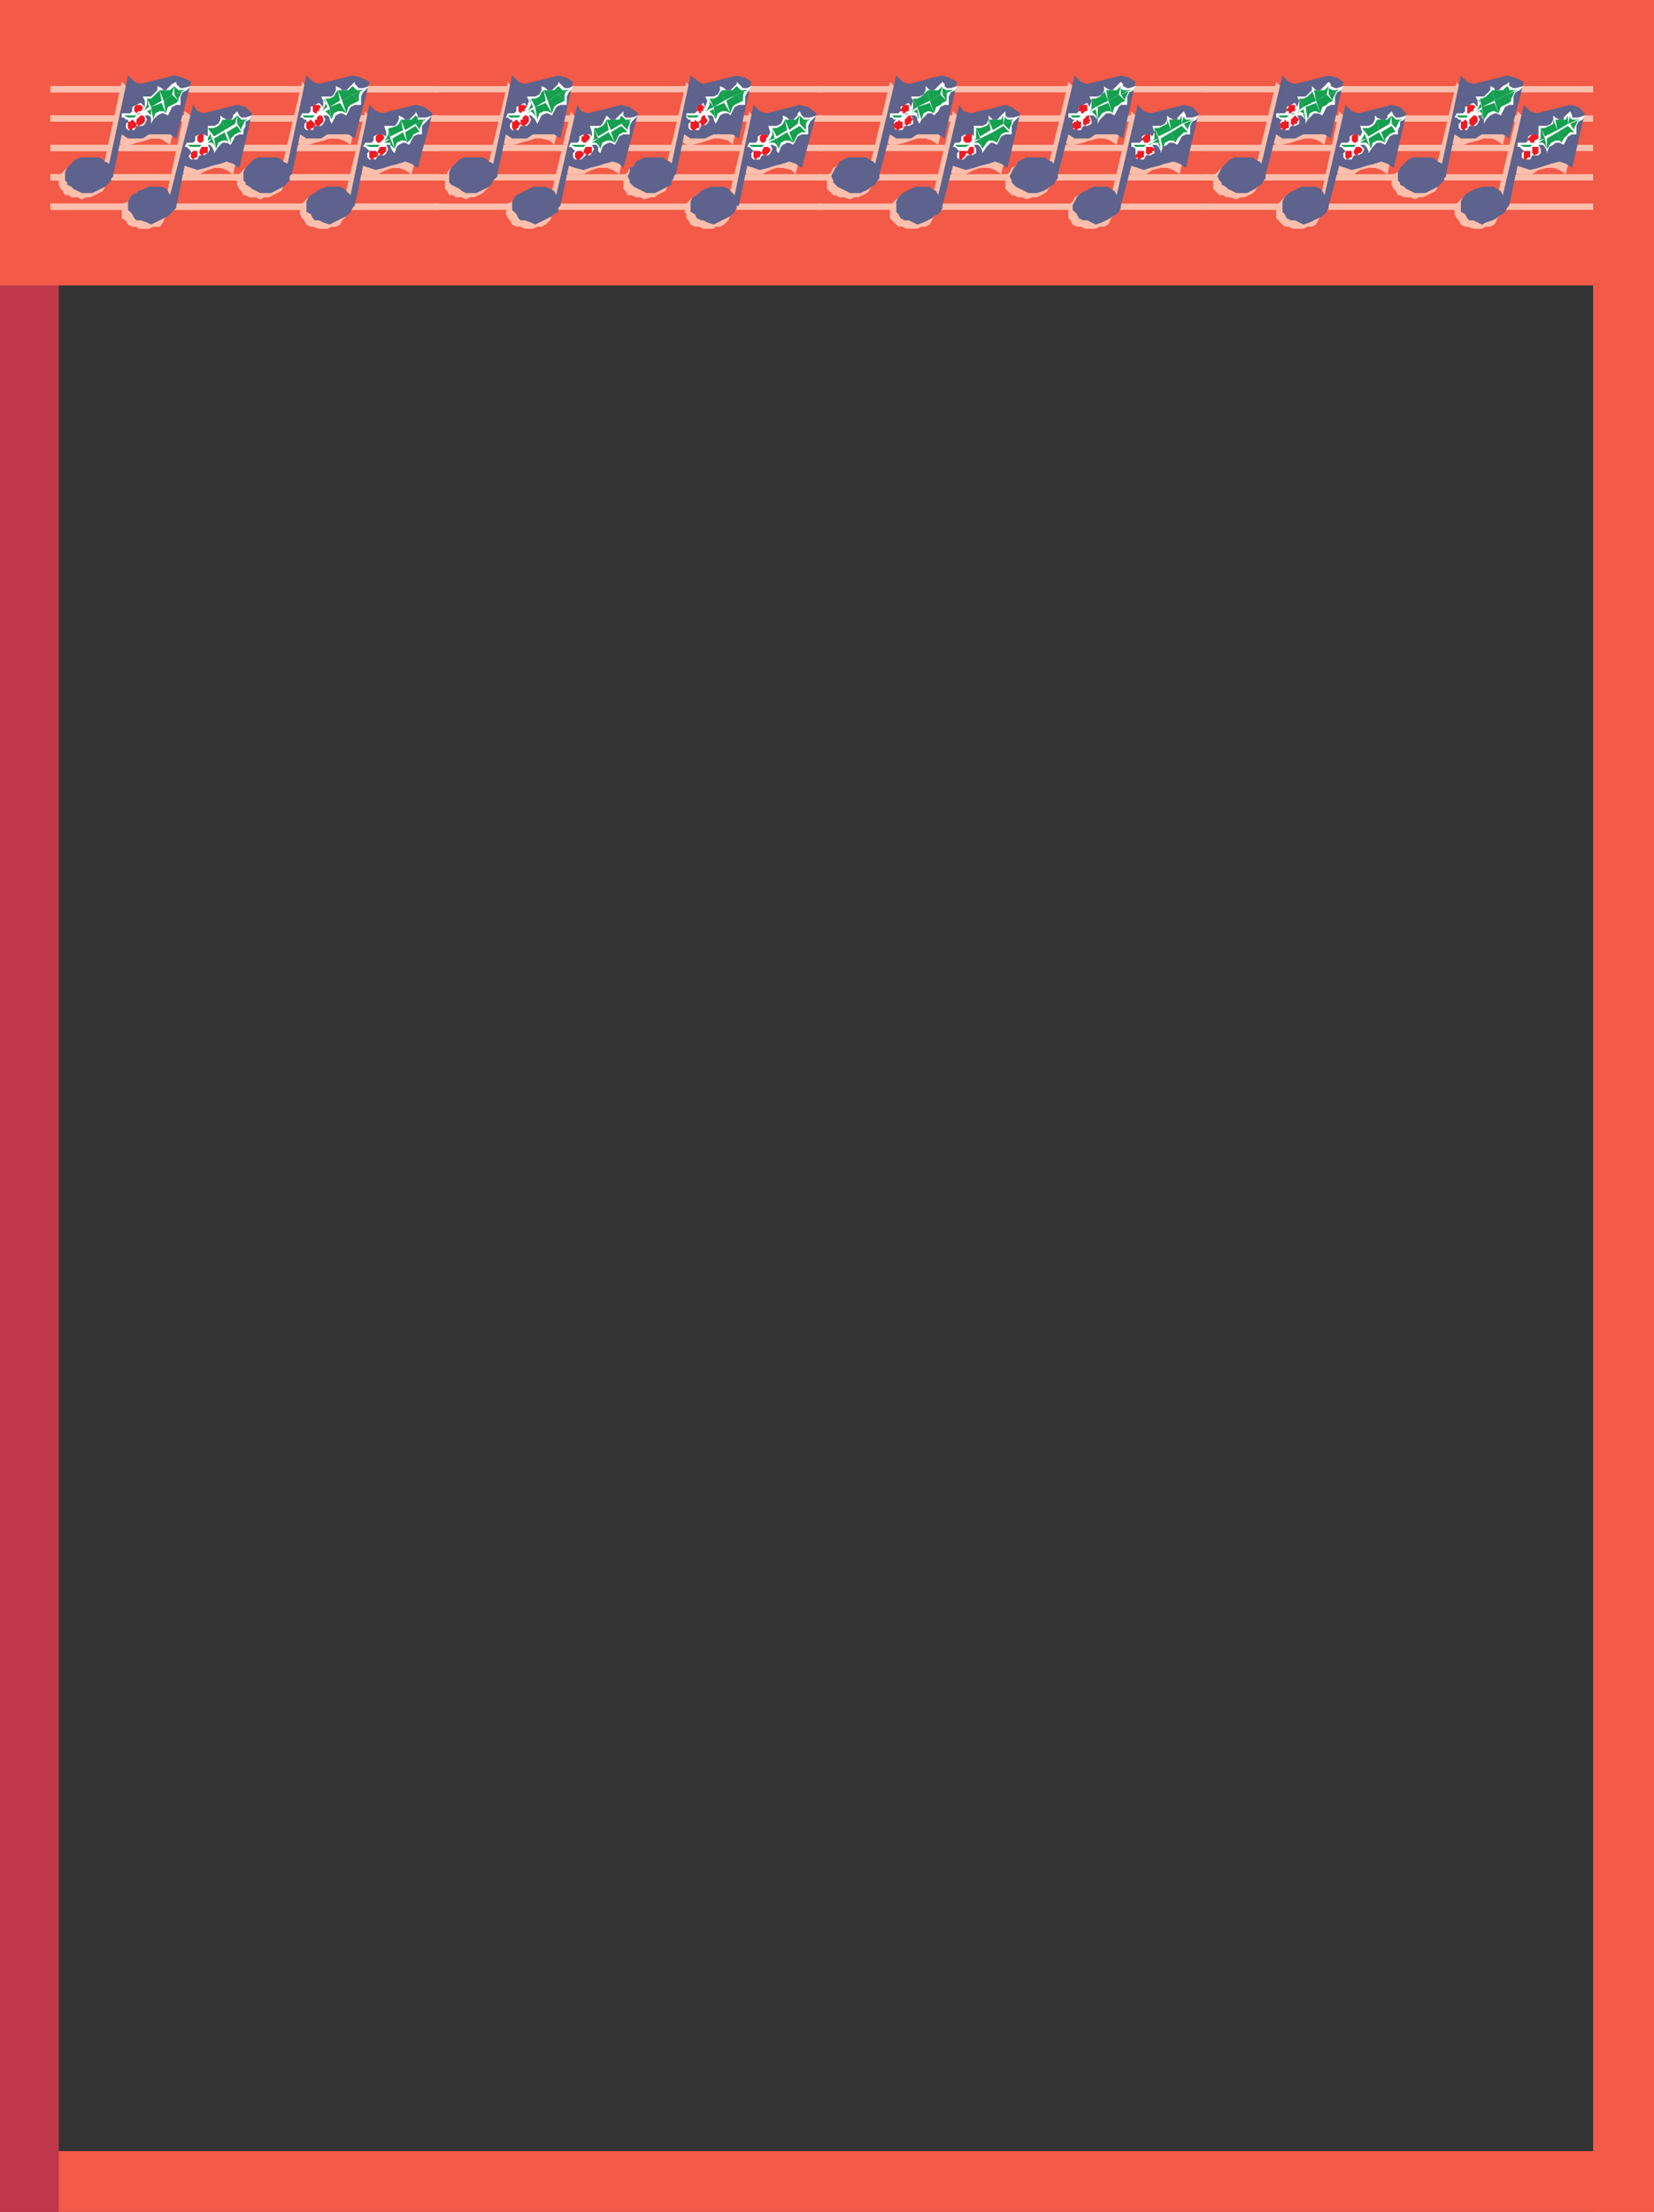 <svg xmlns="http://www.w3.org/2000/svg" width="591" height="790.5"><rect width="100%" height="100%" fill="#333333" stroke="none"/><path fill="#f35a47" fill-rule="evenodd" d="M0 768.75h591v21.75H0v-21.75"/><path fill="#be384a" fill-rule="evenodd" d="M0 0h21v790.5H0V0"/><path fill="#f35a47" fill-rule="evenodd" d="M0 0h591v102H0V0"/><path fill="#fbbfac" fill-rule="evenodd" d="M18 75h138.75v-2.25H18V75m0-10.5h138.75v-2.25H18v2.25M18 54h138.75v-2.25H18V54m0-10.5h138.75v-2.25H18v2.25M18 33h138.75v-2.25H18V33"/><path fill="#fbbfac" fill-rule="evenodd" d="M36.75 60.75 36 60l-1.5-.75H33l-1.5-.75h-3l-1.5.75h-1.5L24 60l-2.25 2.25-.75 1.5V66l.75 1.5.75.75.75 1.5h1.5l.75.75h2.25l1.5.75 1.5-.75h1.5l4.5-2.25 1.5-3v-.75l3-14.25 2.25 1.5h3l2.25-.75 3-.75L54 49.5h3l1.5.75 2.25 1.5 4.5-19.5-2.25-3h-6l-3 1.5-3 .75-2.25.75-3-.75-2.25-2.25-6.75 31.5"/><path fill="#5d638c" fill-rule="evenodd" d="m39 58.5-1.5-.75-.75-.75-1.5-.75h-6L27 57l-3 3-.75 1.5v3l.75.75V66l1.5.75.75.75 3 1.5H33l4.5-2.25 2.25-2.25v-.75l.75-.75v-.75l3-14.25 2.25 1.5H51l2.25-1.5h7.5L63 49.5l5.25-20.25-3-1.5-3-.75-12 3-2.25-.75L45.75 27 39 58.5"/><path fill="#fff" fill-rule="evenodd" d="m51.75 41.25.75 1.5-.75 1.5L51 45h-2.25L48 46.5h-2.25l-.75-.75v-1.5l.75-.75v-.75H45l-.75-.75h-.75v-1.5h3l.75-.75v-1.5l3-1.5 1.5 1.5V36L51 34.5h3l2.25-2.25v-1.5l1.5.75.75.75h.75L61.5 30l1.5-.75V30l1.5 1.5h.75l3-.75-1.5 1.5-1.5.75-.75 1.5v3H63l-1.5.75-1.5 3-1.5-.75h-.75l-1.5.75-1.5 1.5-.75 1.5V42l-.75-.75h-1.5"/><path fill="#ed1c24" fill-rule="evenodd" d="M51 38.25V39l-.75.75h-.75l-.75.75-.75-.75v-1.5l.75-.75h1.5l.75.75m.75 4.5v.75l-.75.75-1.5.75-.75-.75v-1.5l1.5-1.5H51l.75.75v.75m-3 1.5V45l-.75.75h-.75v.75h-.75l-.75-.75V43.5h.75l.75-.75 1.5 1.5"/><path fill="#ed1c24" fill-rule="evenodd" d="M48.75 44.25V45l-.75.75h-.75v.75h-.75l-.75-.75V43.5h.75l.75-.75 1.5 1.5"/><path fill="#179f50" fill-rule="evenodd" d="m57 32.25.75 3.75L54 38.25l-1.5-3H54l3-3m5.25-1.5-.75 3-3 2.25-1.5-3.75h3.75l1.5-1.5m-3 9.75-1.5-3.75-3.75 1.5.75 4.5.75-2.25 1.5-.75h1.5l.75.75"/><path fill="#179f50" fill-rule="evenodd" d="m63.75 36-2.25-2.25-3 2.25.75 4.5.75-2.25 3-1.5.75-.75m-1.5-5.25v3l3.75-1.5h-2.25l-1.5-1.5"/><path fill="#179f50" fill-rule="evenodd" d="m63.75 36-1.5-2.25 3.75-1.5h-.75l-1.5 3V36m-11.25-.75.75 3-2.25 1.5.75-.75.75-1.5v-2.25m1.5 7.5V39l-3 1.5 1.5-.75 1.5 1.5v1.5m-9-1.5h3.75l.75-.75H51h-.75l-1.5.75L48 42h-2.25l-1.5-.75H45"/><path fill="#fbbfac" fill-rule="evenodd" d="m59.25 71.25-.75-.75-1.5-.75h-1.5L54 69h-1.5l-1.5.75h-3l-1.5.75-.75 1.5-1.5.75-.75 1.5V78l1.5.75.75 1.5 1.5.75h1.5l.75.75h3.75l1.5-.75H57l.75-.75 1.5-3 1.5-1.5V75l3-14.25 2.25 1.5h5.25l3-1.5L76.5 60h2.25l2.25.75 2.25 1.5 4.5-19.5-2.25-2.25-3-.75-6 1.5-2.25 1.5H70.5L69 42l-3-2.25-6.75 31.5"/><path fill="#5d638c" fill-rule="evenodd" d="m60.75 69.75-.75-1.5-.75-.75-1.5-.75h-4.5l-1.5.75-2.25.75-.75.75-1.5.75-.75.75-.75 1.5v3l1.5 1.5L48 78l.75.75h1.5l2.25.75 1.5.75 6-3 3-3v-.75l3-14.25 4.5 1.5 3-.75 2.25-.75 3-.75 2.25-.75 2.25.75L85.5 60 90 40.5l-2.25-2.25-3-.75-12 3-2.25-.75L69 37.5l-8.25 32.25"/><path fill="#fff" fill-rule="evenodd" d="m74.25 51.75.75 1.5-.75 1.5-1.5.75h-1.5L70.5 57h-2.25l-.75-.75v-.75l.75-.75V54H69h-.75l-1.5-1.5H66l.75-1.5H69l.75-.75v-1.5l1.5-.75h1.5l1.5.75V45h2.25l1.5-.75.75-1.5v-1.5l.75.75 1.5.75h1.5l.75-.75v-.75l1.5-1.5.75 1.5.75.75h1.5l2.25-.75-.75 1.5-1.5.75V45L87 46.5V48h-1.5l-1.5.75-1.5 3L81 51h-1.5L78 52.5l-1.5 2.25V54l-.75-1.5-.75-.75h-.75"/><path fill="#ed1c24" fill-rule="evenodd" d="M72.75 48.75v1.5L72 51h-.75l-.75-.75v-1.5l.75-.75h1.5v.75m1.5 4.5v1.5h-1.5v.75H72l-.75-.75V54l.75-1.5h2.25v.75m-3.75 1.5v1.5h-.75L69 57l-.75-.75v-1.5L69 54h1.5v.75"/><path fill="#ed1c24" fill-rule="evenodd" d="M70.5 54.75v1.5h-.75L69 57l-.75-.75v-1.5L69 54h1.5v.75"/><path fill="#179f50" fill-rule="evenodd" d="m79.5 42.75.75 3.75-3.75 2.25-2.25-3h2.25L78 45l.75-.75.75-1.5"/><path fill="#179f50" fill-rule="evenodd" d="m84.75 41.25-.75 3-3.75 2.25-.75-3.75h3.75l1.5-1.5m-3 9.75-1.5-3.75-3.75 2.25.75 3.75L78 51l1.5-.75H81l.75.75m4.5-3.75L84.75 45 81 47.25 82.5 51v-1.5L84 48l1.5-.75h.75m-1.5-6v3l3.75-1.5h-2.25l-1.5-1.5"/><path fill="#179f50" fill-rule="evenodd" d="m86.25 46.5-1.5-2.25 3.75-1.5h-.75l-1.5 3v.75m-12-.75 1.5 3.75-1.5.75v-.75L75 48v-.75l-.75-1.5m3 7.5-1.5-3.75-1.5 1.5h1.5l.75.75.75 1.5m-10.5-1.5h6l.75-.75-.75.75H72l-.75.75h-3l-1.5-.75"/><path fill="#fbbfac" fill-rule="evenodd" d="m123 71.25-.75-.75-1.5-.75h-1.5l-1.5-.75h-1.5l-1.5.75h-3l-1.5.75-2.25 2.25-.75 1.5v2.25L108 78l.75.75.75 1.5 1.5.75h.75l2.25.75h3l1.5-.75h1.5l1.5-.75.75-1.5 1.5-1.5v-.75l.75-.75V75l3-14.25 2.25 1.5H135l3-1.5 2.25-.75h2.25l2.25.75 2.25 1.5 5.25-19.5-3-2.25-3-.75-6 1.5-3 1.5h-3L132 42l-1.5-2.25-7.5 31.5"/><path fill="#5d638c" fill-rule="evenodd" d="M125.25 69.75 123 67.5l-1.5-.75H117l-2.25.75-1.5.75-.75.75-1.5.75-.75.75-.75 1.5v3.75l1.5.75.75 1.5.75.75h1.5l1.5.75 2.25.75 6-3 1.5-1.5.75-1.5.75-.75 3-14.25 4.5 1.5 3-.75 2.25-.75 3-.75 2.25-.75 2.25.75 2.25 1.5 5.25-19.5-3-2.25-3-.75-12 3-2.25-.75L132 37.5l-6.75 32.25"/><path fill="#fff" fill-rule="evenodd" d="m138 51.75.75 1.5-.75 1.5-.75.75H135l-.75 1.5H132l-.75-.75v-1.5L132 54l-1.5-1.5h-.75l.75-1.5h2.25l.75-.75v-1.5L135 48h1.5l1.5.75v-1.5l-.75-2.25H141l.75-.75.75-1.5v-1.5l1.5.75.75.75h1.5l2.25-2.25v-.75l.75 1.5V42h3l2.25-.75-3.75 3.75v3h-1.5l-1.5.75-1.5 3-1.5-.75H144l-1.5.75-.75.75-.75 2.25-.75-.75-.75-1.5v-.75H138"/><path fill="#ed1c24" fill-rule="evenodd" d="M137.25 48.75v.75l-1.5 1.5H135l-.75-.75v-1.5L135 48h1.5l.75.75m.75 4.5V54l-1.5 1.5h-.75v-.75H135V54l.75-1.5H138v.75m-3 1.5v.75l-.75.75h-.75V57h-.75l-.75-.75V54h2.25l.75.75"/><path fill="#ed1c24" fill-rule="evenodd" d="M135 54.75v.75l-.75.75h-.75V57h-.75l-.75-.75V54h2.25l.75.75"/><path fill="#179f50" fill-rule="evenodd" d="m143.25 42.75.75 3.75-4.5 2.25-.75-3h.75l2.25-.75.75-.75.75-1.5m5.25-1.5v3l-3.75 2.25-1.5-3.75H147l1.5-1.5m-3 9.75-1.5-3.75-3.75 2.25.75 3.75.75-2.25 1.5-.75h1.5l.75.75m4.5-3.75L148.5 45l-3.75 2.25.75 3.75 1.5-1.5.75-1.5 1.5-.75h.75m-1.5-6v3l3.75-1.5h-3V42l-.75-.75"/><path fill="#179f50" fill-rule="evenodd" d="m150 46.5-1.5-2.25 3.75-1.5h-.75l-1.5 3v.75m-11.25-.75.75 3.75-2.25.75.75-.75.75-1.5v-2.25m2.25 7.5-1.5-3.75-2.25 1.5h2.25v.75l1.5 1.5m-9.75-1.5h5.25l.75-.75-.75.75h-.75l-.75.75h-3l-1.5-.75h.75"/><path fill="#fbbfac" fill-rule="evenodd" d="m100.5 60.75-.75-.75-1.5-.75h-1.5l-1.5-.75h-3l-1.5.75h-1.5l-1.5.75-2.25 2.25-.75 1.5V66l.75 1.5.75.75.75 1.5h.75l1.5.75h2.25l1.5.75 1.5-.75H96l4.5-2.25 1.5-3v-.75l3-14.25 2.25 1.5h3l2.25-.75 3-.75 2.25-.75h3l2.25.75 2.25 1.5 4.5-19.5-3-3h-6l-3 1.5-3 .75-2.25.75-3-.75-1.5-2.25-7.5 31.5"/><path fill="#5d638c" fill-rule="evenodd" d="m102.75 58.5-1.5-.75-.75-.75-1.5-.75h-6.75l-1.5.75-3 3-.75 1.5v3l.75.75V66l1.5.75.75.75 3 1.5h3.75l4.5-2.25 2.25-2.25V63l.75-.75 3-14.25 2.25 1.5h5.25L117 48h7.5l2.25 1.5L132 29.25l-3-1.5-3-.75-12 3-2.25-.75L109.5 27l-6.75 31.5"/><path fill="#fff" fill-rule="evenodd" d="m115.5 41.25.75 1.5-.75 1.5-.75.75h-2.25l-.75 1.5h-2.25l-.75-.75v-1.5l.75-.75v-.75h-.75L108 42h-.75l.75-1.5h2.25l.75-.75v-1.5l3-1.5 1.5 1.5V36l-.75-1.5h3.75l.75-.75.75-1.5v-1.5l1.5.75.75.75h1.5l3-3V30l1.5 1.5h1.5l2.25-.75-2.25 2.25-.75 1.5v3h-2.25l-1.5.75-1.5 3-1.5-.75h-.75l-1.5.75-1.5 3-.75-1.5V42l-.75-.75h-1.5"/><path fill="#ed1c24" fill-rule="evenodd" d="M114.75 38.25 114 39v.75h-.75v.75h-.75l-.75-.75V37.5H114l.75.75m.75 4.5v.75L114 45h-.75l-.75-.75v-1.5h.75V42l.75-.75h.75l.75.75v.75m-3 1.5V45l-.75.75H111v.75h-.75l-.75-.75V43.5h.75l.75-.75 1.5 1.5"/><path fill="#ed1c24" fill-rule="evenodd" d="M112.5 44.25V45l-.75.75H111v.75h-.75l-.75-.75V43.5h.75l.75-.75 1.5 1.5"/><path fill="#179f50" fill-rule="evenodd" d="m120.75 32.25.75 3.75-3.75 2.25-1.5-3h1.5l1.5-.75.75-1.5.75-.75m5.25-1.5v3L122.25 36l-1.5-3.75h3.75l1.5-1.5m-2.25 9.75-2.25-3.75-3.75 1.5.75 4.5.75-2.25 1.5-.75h1.5l1.5.75"/><path fill="#179f50" fill-rule="evenodd" d="M128.25 36 126 33.75 122.25 36l1.5 4.5.75-2.25.75-.75 3-1.5M126 30.75v3l3.75-1.5h-2.25l-1.5-1.5"/><path fill="#179f50" fill-rule="evenodd" d="M128.25 36 126 33.75l3.75-1.5H129l-.75 1.5V36m-12.75-.75 1.5 3-2.25 1.5.75-.75.75-1.5V36l-.75-.75m3 7.5-.75-3.75-3 1.5 1.5-.75 1.5 1.5.75 1.5m-10.5-1.5h5.25l.75-.75h.75-.75l-.75.75h-.75l-.75.75h-3l-.75-.75"/><path fill="#fbbfac" fill-rule="evenodd" d="M18 75h138.75v-2.25H18V75m0-10.5h138.75v-2.25H18v2.25M18 54h138.75v-2.25H18V54m0-10.5h138.75v-2.25H18v2.25M18 33h138.75v-2.25H18V33"/><path fill="#fbbfac" fill-rule="evenodd" d="M36.75 60.75 36 60l-1.5-.75H33l-1.5-.75h-3l-1.5.75h-1.5L24 60l-2.25 2.25-.75 1.5V66l.75 1.5.75.75.75 1.5h1.5l.75.75h2.25l1.5.75 1.5-.75h1.5l4.5-2.25 1.5-3v-.75l3-14.25 2.25 1.5h3l2.25-.75 3-.75L54 49.5h3l1.5.75 2.25 1.5 4.5-19.5-2.25-3h-6l-3 1.5-3 .75-2.25.75-3-.75-2.25-2.25-6.75 31.5"/><path fill="#5d638c" fill-rule="evenodd" d="m39 58.5-1.5-.75-.75-.75-1.5-.75h-6L27 57l-3 3-.75 1.5v3l.75.75V66l1.5.75.75.75 3 1.5H33l4.5-2.25 2.25-2.25v-.75l.75-.75v-.75l3-14.25 2.25 1.5H51l2.25-1.5h7.5L63 49.5l5.25-20.25-3-1.5-3-.75-12 3-2.25-.75L45.75 27 39 58.5"/><path fill="#fff" fill-rule="evenodd" d="m51.75 41.25.75 1.5-.75 1.5L51 45h-2.25L48 46.5h-2.25l-.75-.75v-1.5l.75-.75v-.75H45l-.75-.75h-.75v-1.5h3l.75-.75v-1.5l3-1.5 1.5 1.5V36L51 34.5h3l2.25-2.25v-1.5l1.5.75.75.75h.75L61.5 30l1.5-.75V30l1.5 1.5h.75l3-.75-1.5 1.5-1.5.75-.75 1.5v3H63l-1.5.75-1.5 3-1.5-.75h-.75l-1.5.75-1.5 1.5-.75 1.5V42l-.75-.75h-1.5"/><path fill="#ed1c24" fill-rule="evenodd" d="M51 38.25V39l-.75.75h-.75l-.75.75-.75-.75v-1.5l.75-.75h1.5l.75.75m.75 4.5v.75l-.75.75-1.5.75-.75-.75v-1.5l1.5-1.5H51l.75.75v.75m-3 1.5V45l-.75.75h-.75v.75h-.75l-.75-.75V43.5h.75l.75-.75 1.5 1.5"/><path fill="#ed1c24" fill-rule="evenodd" d="M48.75 44.25V45l-.75.75h-.75v.75h-.75l-.75-.75V43.5h.75l.75-.75 1.5 1.5"/><path fill="#179f50" fill-rule="evenodd" d="m57 32.25.75 3.75L54 38.25l-1.5-3H54l3-3m5.25-1.5-.75 3-3 2.25-1.5-3.75h3.75l1.5-1.5m-3 9.75-1.5-3.75-3.75 1.5.75 4.5.75-2.25 1.5-.75h1.5l.75.75"/><path fill="#179f50" fill-rule="evenodd" d="m63.75 36-2.25-2.25-3 2.25.75 4.5.75-2.25 3-1.5.75-.75m-1.5-5.25v3l3.75-1.5h-2.25l-1.5-1.5"/><path fill="#179f50" fill-rule="evenodd" d="m63.75 36-1.5-2.25 3.75-1.5h-.75l-1.5 3V36m-11.25-.75.75 3-2.25 1.5.75-.75.75-1.5v-2.25m1.5 7.5V39l-3 1.5 1.5-.75 1.5 1.5v1.5m-9-1.5h3.75l.75-.75H51h-.75l-1.5.75L48 42h-2.25l-1.5-.75H45"/><path fill="#fbbfac" fill-rule="evenodd" d="m59.25 71.25-.75-.75-1.5-.75h-1.5L54 69h-1.5l-1.5.75h-3l-1.5.75-.75 1.5-1.5.75-.75 1.5V78l1.5.75.75 1.5 1.5.75h1.5l.75.75h3.75l1.5-.75H57l.75-.75 1.5-3 1.5-1.5V75l3-14.25 2.25 1.5h5.25l3-1.5L76.5 60h2.25l2.25.75 2.25 1.5 4.5-19.5-2.25-2.25-3-.75-6 1.5-2.25 1.5H70.5L69 42l-3-2.25-6.75 31.5"/><path fill="#5d638c" fill-rule="evenodd" d="m60.75 69.75-.75-1.5-.75-.75-1.5-.75h-4.5l-1.5.75-2.25.75-.75.75-1.5.75-.75.75-.75 1.5v3l1.5 1.5L48 78l.75.75h1.5l2.25.75 1.5.75 6-3 3-3v-.75l3-14.25 4.5 1.5 3-.75 2.25-.75 3-.75 2.25-.75 2.25.75L85.5 60 90 40.5l-2.25-2.25-3-.75-12 3-2.25-.75L69 37.5l-8.25 32.25"/><path fill="#fff" fill-rule="evenodd" d="m74.25 51.75.75 1.5-.75 1.5-1.5.75h-1.5L70.5 57h-2.25l-.75-.75v-.75l.75-.75V54H69h-.75l-1.5-1.5H66l.75-1.5H69l.75-.75v-1.5l1.5-.75h1.5l1.5.75V45h2.25l1.5-.75.75-1.5v-1.5l.75.75 1.5.75h1.5l.75-.75v-.75l1.5-1.5.75 1.5.75.75h1.5l2.25-.75-.75 1.5-1.5.75V45L87 46.5V48h-1.5l-1.5.75-1.5 3L81 51h-1.5L78 52.5l-1.5 2.25V54l-.75-1.5-.75-.75h-.75"/><path fill="#ed1c24" fill-rule="evenodd" d="M72.75 48.75v1.5L72 51h-.75l-.75-.75v-1.5l.75-.75h1.5v.75m1.5 4.5v1.5h-1.5v.75H72l-.75-.75V54l.75-1.5h2.25v.75m-3.75 1.5v1.5h-.75L69 57l-.75-.75v-1.5L69 54h1.5v.75"/><path fill="#ed1c24" fill-rule="evenodd" d="M70.5 54.75v1.5h-.75L69 57l-.75-.75v-1.5L69 54h1.5v.75"/><path fill="#179f50" fill-rule="evenodd" d="m79.5 42.75.75 3.75-3.75 2.25-2.25-3h2.25L78 45l.75-.75.75-1.5"/><path fill="#179f50" fill-rule="evenodd" d="m84.75 41.25-.75 3-3.75 2.25-.75-3.75h3.75l1.5-1.5m-3 9.75-1.5-3.75-3.75 2.25.75 3.75L78 51l1.5-.75H81l.75.75m4.5-3.75L84.75 45 81 47.25 82.5 51v-1.5L84 48l1.5-.75h.75m-1.5-6v3l3.75-1.5h-2.25l-1.5-1.5"/><path fill="#179f50" fill-rule="evenodd" d="m86.25 46.5-1.5-2.25 3.75-1.5h-.75l-1.5 3v.75m-12-.75 1.5 3.75-1.5.75v-.75L75 48v-.75l-.75-1.5m3 7.5-1.5-3.75-1.5 1.5h1.5l.75.75.75 1.5m-10.5-1.5h6l.75-.75-.75.75H72l-.75.75h-3l-1.5-.75"/><path fill="#fbbfac" fill-rule="evenodd" d="m123 71.25-.75-.75-1.5-.75h-1.5l-1.5-.75h-1.5l-1.5.75h-3l-1.5.75-2.25 2.25-.75 1.5v2.25L108 78l.75.75.75 1.5 1.5.75h.75l2.25.75h3l1.5-.75h1.5l1.5-.75.75-1.5 1.5-1.5v-.75l.75-.75V75l3-14.25 2.25 1.5H135l3-1.5 2.25-.75h2.25l2.25.75 2.25 1.5 5.25-19.5-3-2.25-3-.75-6 1.5-3 1.5h-3L132 42l-1.5-2.25-7.5 31.5"/><path fill="#5d638c" fill-rule="evenodd" d="M125.25 69.75 123 67.5l-1.5-.75H117l-2.25.75-1.5.75-.75.75-1.5.75-.75.75-.75 1.5v3.75l1.5.75.75 1.5.75.75h1.5l1.5.75 2.25.75 6-3 1.5-1.5.75-1.5.75-.75 3-14.25 4.5 1.5 3-.75 2.25-.75 3-.75 2.25-.75 2.25.75 2.25 1.5 5.25-19.5-3-2.25-3-.75-12 3-2.25-.75L132 37.5l-6.75 32.25"/><path fill="#fff" fill-rule="evenodd" d="m138 51.75.75 1.5-.75 1.5-.75.75H135l-.75 1.5H132l-.75-.75v-1.5L132 54l-1.5-1.5h-.75l.75-1.5h2.25l.75-.75v-1.5L135 48h1.5l1.5.75v-1.5l-.75-2.25H141l.75-.75.75-1.5v-1.5l1.5.75.75.75h1.5l2.25-2.25v-.75l.75 1.5V42h3l2.25-.75-3.75 3.75v3h-1.5l-1.5.75-1.5 3-1.5-.75H144l-1.5.75-.75.75-.75 2.25-.75-.75-.75-1.5v-.75H138"/><path fill="#ed1c24" fill-rule="evenodd" d="M137.25 48.75v.75l-1.5 1.5H135l-.75-.75v-1.5L135 48h1.5l.75.75m.75 4.5V54l-1.5 1.5h-.75v-.75H135V54l.75-1.5H138v.75m-3 1.5v.75l-.75.75h-.75V57h-.75l-.75-.75V54h2.25l.75.75"/><path fill="#ed1c24" fill-rule="evenodd" d="M135 54.75v.75l-.75.75h-.75V57h-.75l-.75-.75V54h2.25l.75.75"/><path fill="#179f50" fill-rule="evenodd" d="m143.25 42.75.75 3.75-4.5 2.25-.75-3h.75l2.25-.75.75-.75.75-1.5m5.25-1.5v3l-3.75 2.25-1.5-3.75H147l1.5-1.5m-3 9.75-1.5-3.75-3.75 2.25.75 3.75.75-2.25 1.5-.75h1.5l.75.75m4.5-3.75L148.5 45l-3.75 2.25.75 3.75 1.5-1.5.75-1.5 1.5-.75h.75m-1.5-6v3l3.75-1.5h-3V42l-.75-.75"/><path fill="#179f50" fill-rule="evenodd" d="m150 46.5-1.5-2.25 3.75-1.5h-.75l-1.5 3v.75m-11.25-.75.75 3.75-2.25.75.75-.75.75-1.5v-2.25m2.25 7.5-1.5-3.75-2.25 1.5h2.25v.75l1.5 1.5m-9.75-1.5h5.25l.75-.75-.75.75h-.75l-.75.75h-3l-1.5-.75h.75"/><path fill="#fbbfac" fill-rule="evenodd" d="m100.5 60.75-.75-.75-1.5-.75h-1.5l-1.5-.75h-3l-1.5.75h-1.5l-1.5.75-2.25 2.25-.75 1.5V66l.75 1.5.75.75.75 1.5h.75l1.5.75h2.25l1.5.75 1.5-.75H96l4.5-2.25 1.5-3v-.75l3-14.25 2.25 1.5h3l2.25-.75 3-.75 2.25-.75h3l2.25.75 2.25 1.5 4.5-19.5-3-3h-6l-3 1.5-3 .75-2.25.75-3-.75-1.5-2.25-7.5 31.5"/><path fill="#5d638c" fill-rule="evenodd" d="m102.75 58.5-1.5-.75-.75-.75-1.5-.75h-6.75l-1.5.75-3 3-.75 1.5v3l.75.75V66l1.5.75.75.75 3 1.5h3.75l4.5-2.25 2.25-2.25V63l.75-.75 3-14.25 2.25 1.5h5.25L117 48h7.5l2.25 1.5L132 29.25l-3-1.5-3-.75-12 3-2.25-.75L109.5 27l-6.75 31.5"/><path fill="#fff" fill-rule="evenodd" d="m115.5 41.25.75 1.5-.75 1.5-.75.75h-2.25l-.75 1.5h-2.25l-.75-.75v-1.5l.75-.75v-.75h-.75L108 42h-.75l.75-1.5h2.25l.75-.75v-1.5l3-1.5 1.5 1.5V36l-.75-1.5h3.75l.75-.75.75-1.5v-1.5l1.5.75.75.75h1.5l3-3V30l1.5 1.5h1.5l2.25-.75-2.25 2.25-.75 1.5v3h-2.25l-1.5.75-1.5 3-1.5-.75h-.75l-1.5.75-1.5 3-.75-1.5V42l-.75-.75h-1.5"/><path fill="#ed1c24" fill-rule="evenodd" d="M114.75 38.25 114 39v.75h-.75v.75h-.75l-.75-.75V37.5H114l.75.75m.75 4.5v.75L114 45h-.75l-.75-.75v-1.5h.75V42l.75-.75h.75l.75.75v.75m-3 1.5V45l-.75.75H111v.75h-.75l-.75-.75V43.5h.75l.75-.75 1.5 1.5"/><path fill="#ed1c24" fill-rule="evenodd" d="M112.5 44.25V45l-.75.75H111v.75h-.75l-.75-.75V43.5h.75l.75-.75 1.5 1.5"/><path fill="#179f50" fill-rule="evenodd" d="m120.75 32.25.75 3.75-3.75 2.25-1.5-3h1.5l1.5-.75.75-1.5.75-.75m5.25-1.5v3L122.25 36l-1.5-3.75h3.75l1.5-1.5m-2.25 9.75-2.25-3.75-3.75 1.5.75 4.5.75-2.25 1.5-.75h1.5l1.5.75"/><path fill="#179f50" fill-rule="evenodd" d="M128.25 36 126 33.75 122.25 36l1.5 4.5.75-2.25.75-.75 3-1.5M126 30.75v3l3.75-1.5h-2.25l-1.5-1.5"/><path fill="#179f50" fill-rule="evenodd" d="M128.25 36 126 33.75l3.75-1.5H129l-.75 1.5V36m-12.75-.75 1.5 3-2.25 1.5.75-.75.75-1.5V36l-.75-.75m3 7.5-.75-3.75-3 1.5 1.5-.75 1.5 1.5.75 1.5m-10.5-1.5h5.25l.75-.75h.75-.75l-.75.75h-.75l-.75.75h-3l-.75-.75"/><path fill="#fbbfac" fill-rule="evenodd" d="M155.25 75H294v-2.25H155.25V75m0-10.5H294v-2.25H155.25v2.25m0-10.5H294v-2.25H155.25V54m0-10.5H294v-2.25H155.25v2.25m0-10.5H294v-2.25H155.25V33"/><path fill="#fbbfac" fill-rule="evenodd" d="m174 60.75-.75-.75-1.5-.75h-1.5l-1.5-.75h-3l-1.5.75h-1.5l-1.5.75-1.5 1.5v.75l-.75 1.5v3.75l.75.75.75 1.5h1.5l.75.75H165l1.5.75 1.5-.75h1.5l3-1.5 2.25-2.25v-1.5h.75v-.75l3-14.25 2.25 1.5h3L186 51l3-.75 2.25-.75h2.25l3 .75 1.5 1.5 5.25-19.5-3-3h-6l-3 1.5-6 1.5-2.25-.75-1.5-2.25-7.5 31.5"/><path fill="#5d638c" fill-rule="evenodd" d="m176.25 58.5-1.5-.75L174 57l-1.5-.75h-6.75l-1.5.75-3 3-.75 1.5v3.75l.75.75 3 1.5.75.75 1.5.75h3.75l4.5-2.25.75-.75.75-1.5 1.5-1.5v-.75l3-14.25 2.25 1.5h5.25l2.25-1.5h7.5l2.25 1.5 4.5-20.25-2.25-1.5-3-.75-12 3-2.25-.75L183 27l-6.75 31.5"/><path fill="#fff" fill-rule="evenodd" d="m189 41.25.75 1.5-.75 1.5-.75.75H186l-.75 1.5H183l-.75-.75v-1.5l.75-.75v-.75h-.75l-.75-.75h-.75l.75-1.5h2.25l.75-.75v-1.5l3-1.5.75 1.5L189 36l-.75-1.5h3l1.5-.75.75-1.5v-1.5l1.5.75.75.75h1.5L199.5 30v-.75l2.25 2.25h1.5l1.5-.75-.75 1.5-.75.75-.75 1.5v3h-2.25l-1.5.75-1.5 3-1.5-.75H195l-1.5.75-1.5 3-.75-1.5-1.5-1.5H189"/><path fill="#ed1c24" fill-rule="evenodd" d="m188.25 38.25-.75.75v.75h-.75l-.75.75-.75-.75V37.5h2.25l.75.75m.75 4.5v.75l-1.5 1.5h-.75l-.75-.75v-1.5h.75V42l.75-.75h.75l.75.75v.75m-3 1.5-.75.75v.75h-.75v.75h-.75l-.75-.75V43.5h.75l.75-.75 1.5 1.5"/><path fill="#ed1c24" fill-rule="evenodd" d="m186 44.25-.75.75v.75h-.75v.75h-.75l-.75-.75V43.5h.75l.75-.75 1.5 1.5"/><path fill="#179f50" fill-rule="evenodd" d="M194.25 32.25 195 36l-3.75 2.25-1.5-3h1.5l1.5-.75.75-1.5.75-.75m5.25-1.5v3L195.75 36l-1.5-3.75H198l1.5-1.5m-2.25 9.75L195 36.75l-3.75 1.5.75 4.5.75-2.25 1.5-.75h1.5l1.5.75"/><path fill="#179f50" fill-rule="evenodd" d="m201.75 36-2.25-2.25-3.75 2.25 1.5 4.5.75-2.25.75-.75 3-1.5m-2.25-5.25v3l3.75-1.5H201l-1.5-1.5"/><path fill="#179f50" fill-rule="evenodd" d="m201.75 36-2.25-2.25 3.75-1.5h-.75l-.75 1.5V36M189 35.25l1.5 3-2.25 1.5.75-.75.75-1.5V36l-.75-.75m3 7.5L190.5 39l-2.25 1.5 1.5-.75 1.5 1.5.75 1.5m-9.75-1.5h4.5l.75-.75h.75-.75l-.75.75H186l-.75.75h-3l-.75-.75h.75"/><path fill="#fbbfac" fill-rule="evenodd" d="m196.5 71.25-.75-.75-1.5-.75h-1.5l-1.5-.75h-1.5l-1.5.75h-3l-1.5.75L183 72l-1.5.75v1.5l-.75 1.5v.75l.75 1.5.75.75.75 1.5 1.5.75h1.5l1.5.75h3L192 81h1.5l1.5-.75 1.5-1.5.75-1.5.75-.75V75l3-14.25 2.25 1.5h5.25l3-1.5 2.25-.75h3l2.25.75 2.25 1.5 4.5-19.5-3-2.25-2.25-.75-3 .75-3.75.75-3 1.5h-2.25l-3-.75-1.5-2.25-7.5 31.5"/><path fill="#5d638c" fill-rule="evenodd" d="m198.75 69.75-.75-1.5-3-1.5h-4.5l-6 3-.75.75L183 72v3l1.5 1.5.75 1.5.75.75h1.5l2.25.75 1.5.75 6-3 .75-.75 1.5-.75v-1.5l.75-.75 3-14.25 2.25.75 3 .75 2.25-.75 3-.75 2.25-.75 3-.75 2.25.75 1.5 1.5L228 40.5l-3-2.25-3-.75-12 3-2.25-.75-1.5-2.25-7.5 32.25"/><path fill="#fff" fill-rule="evenodd" d="m211.5 51.75.75 1.5-.75 1.5-.75.75h-1.5l-1.5 1.5h-2.25l-.75-.75v-1.5l.75-.75h.75-.75l-1.5-1.5h-.75L204 51h2.25l.75-.75v-1.5l1.5-.75h2.25l.75.75v-1.5l-.75-2.25h3.75l.75-.75 1.5-3 1.5 1.5h1.5l3-3v1.5l.75.75h2.25l2.25-.75-2.25 2.25L225 45v3h-2.25l-1.5.75-1.5 3-1.5-.75h-.75l-1.5.75-.75.75-.75 2.25-.75-.75v-1.5l-.75-.75h-1.5"/><path fill="#ed1c24" fill-rule="evenodd" d="M210.75 48.75v.75l-1.5 1.5h-.75l-.75-.75v-1.5h.75V48h1.5l.75.75m.75 4.5v1.5h-.75l-.75.75h-.75v-.75h-.75V54l.75-1.5h2.25v.75m-3 1.5v.75L207 57h-.75l-.75-.75v-1.5l.75-.75h1.5l.75.75"/><path fill="#ed1c24" fill-rule="evenodd" d="M208.5 54.75v.75L207 57h-.75l-.75-.75v-1.5l.75-.75h1.5l.75.75"/><path fill="#179f50" fill-rule="evenodd" d="m216.75 42.75.75 3.75-3.75 2.25-1.5-3h1.5l1.5-.75.75-.75.75-1.5m5.25-1.5v3l-3.75 2.25-1.5-3.75h4.5l.75-1.5M219.75 51l-2.25-3.75-3.75 2.25.75 3.75.75-2.25 1.5-.75h1.5l1.5.75m4.5-3.75L222 45l-3.75 2.25 1.5 3.75 1.5-3 1.5-.75h1.5m-2.25-6v3l3.75-1.5h-2.25l-1.5-1.5"/><path fill="#179f50" fill-rule="evenodd" d="M224.25 46.5 222 44.25l3.75-1.5H225v1.5l-.75 1.5v.75m-12-.75 1.5 3.75-2.25.75.75-.75v-3.75m2.25 7.5-.75-3.75-2.25 1.5h1.5l.75.75.75 1.5m-9.75-1.5H210l.75-.75-.75.75h-.75l-.75.75h-3l-1.5-.75h.75"/><path fill="#fbbfac" fill-rule="evenodd" d="m260.25 71.25-.75-.75-1.5-.75h-1.5L255 69h-1.5l-1.5.75h-3l-1.5.75-2.25 2.25v1.5l-.75 1.5.75.75V78l.75.75.75 1.5 1.5.75h1.5l1.5.75H255l.75-.75h1.5l1.5-.75 1.5-1.5.75-1.5v-.75l.75-.75V75l3.75-14.25 1.5 1.5h5.25l3-1.5 2.25-.75h2.25l3 .75 1.5 1.5 5.25-19.5-3-2.25-3-.75-6 1.5-3 1.5h-3l-2.25-.75-1.5-2.25-7.5 31.5"/><path fill="#5d638c" fill-rule="evenodd" d="m262.5 69.75-2.25-2.25-1.5-.75h-4.5l-2.25.75-1.5.75-1.5 1.5-1.5.75-.75 1.5v3.75l1.5.75.75 1.5 1.5.75h.75l1.5.75 2.25.75 6-3 1.5-1.5.75-1.5v-.75h.75l3-14.25 4.5 1.5 3-.75 2.25-.75 3-.75 2.25-.75 2.25.75 2.25 1.5 5.25-19.5-3-2.25-3-.75-12 3-2.25-.75-2.25-2.25-6.75 32.25"/><path fill="#fff" fill-rule="evenodd" d="m275.25 51.75.75 1.5-.75 1.5-.75.75h-2.25l-.75 1.5h-2.25l-.75-.75v-1.5l.75-.75-1.5-1.5H267l.75-1.5H270l.75-.75v-1.5l1.5-.75h1.5l.75.75.75-1.5-.75-2.25h3l1.5-.75.75-1.5v-1.5l1.5.75.75.75h1.5l1.5-1.5v-.75l.75-.75.75 1.5.75.75h2.25l2.25-.75-2.25 2.25-.75 1.5v3h-2.25l-1.5.75-1.5 3L282 51h-.75l-1.5.75-.75.75-.75 2.25-.75-.75v-1.5l-1.5-.75h-.75"/><path fill="#ed1c24" fill-rule="evenodd" d="m274.5 48.75-.75.75v.75L273 51h-.75l-.75-.75v-1.5l.75-.75h1.5l.75.75m.75 4.5V54l-1.5 1.5H273l-.75-.75V54l.75-1.5h1.5l.75.75m-3 1.5-.75.75v.75h-.75L270 57l-.75-.75V54h2.25l.75.75"/><path fill="#ed1c24" fill-rule="evenodd" d="m272.25 54.75-.75.75v.75h-.75L270 57l-.75-.75V54h2.25l.75.75"/><path fill="#179f50" fill-rule="evenodd" d="m280.5 42.75.75 3.75-3.75 2.25-1.5-3h1.5L279 45l.75-.75.75-1.5m5.25-1.5-.75 3-3 2.25-1.5-3.75h3.75l1.5-1.5M283.5 51l-2.25-3.75-3.75 2.25.75 3.75L279 51l1.5-.75h1.5l1.5.75m4.5-3.75L285.75 45 282 47.25l1.5 3.75 1.5-3 1.5-.75h1.5m-2.25-6v3l3.75-1.5h-2.25l-1.5-1.5"/><path fill="#179f50" fill-rule="evenodd" d="m288 46.5-2.25-2.25 3.75-1.5h-.75l-.75 1.5v2.25m-12-.75.75 3.75-2.25.75.75-.75.75-1.5v-2.25m2.25 7.5-.75-3.75-3 1.5h2.25l.75.75.75 1.5m-10.5-1.5h6l.75-.75-.75.75H273l-.75.75h-3.75l-.75-.75"/><path fill="#fbbfac" fill-rule="evenodd" d="M237.75 60.75 237 60l-1.5-.75h-.75l-1.5-.75h-3.75l-1.5.75h-1.5L225 60l-.75 1.5-.75.75-.75 1.5v3.75l.75.75.75 1.5h1.5l1.5.75h1.5l1.5.75 2.25-.75h1.5l.75-.75 3-1.5 1.5-3v-.75L243 50.25l2.25 1.5h2.25l3-.75 4.5-1.5h2.25l3 .75 1.5 1.5 5.25-19.5-3-3h-6l-3 1.5-3 .75-2.25.75-3-.75-1.5-2.25-7.5 31.5"/><path fill="#5d638c" fill-rule="evenodd" d="m240 58.5-.75-.75-1.5-.75-.75-.75h-6.75l-3 1.5-.75 1.5-1.5.75v1.5l-.75 1.5.75 1.5v.75l1.5 1.5L231 69h3l6-3v-1.5l.75-.75V63l.75-.75 3-14.25 2.25 1.5H252l3-1.5h6.75l2.25 1.5 4.5-20.25-2.25-1.5-3-.75-12 3-1.5-.75-3-2.25L240 58.5"/><path fill="#fff" fill-rule="evenodd" d="m252.75 41.25.75 1.5-.75 1.5-1.5.75h-.75l-.75 1.5h-3l-.75-.75v-1.5l.75-.75v-.75H246l-.75-.75v-1.5h3l.75-.75v-1.5l1.5-.75.75-.75.75 1.5.75-2.25-.75-1.5h3l1.5-.75.75-1.5v-1.5l1.5.75.75.75h1.5l2.25-2.25v-.75l2.25 2.25h1.5l1.5-.75-.75 1.5-.75.75-.75 1.5v3H264l-1.5.75-1.5 3-.75-.75h-1.5l-1.5.75-1.5 3-.75-1.5V42l-.75-.75h-1.5"/><path fill="#ed1c24" fill-rule="evenodd" d="M251.25 38.25h.75l-.75.75v.75h-.75v.75h-.75v-.75H249v-1.5l.75-.75h1.5v.75m1.5 4.5v.75l-1.5 1.5h-.75v-.75l-.75-.75.75-.75V42l.75-.75h.75V42l.75.75m-3 1.5v1.5H249l-.75.75h-.75l-.75-.75V43.5h1.5v-.75l.75.75h.75v.75"/><path fill="#ed1c24" fill-rule="evenodd" d="M249.75 44.25v1.5H249l-.75.75h-.75l-.75-.75V43.5h1.5v-.75l.75.75h.75v.75"/><path fill="#179f50" fill-rule="evenodd" d="m258 32.25.75 3.75-3.75 2.25-1.5-3h1.5l1.5-.75.75-1.5.75-.75"/><path fill="#179f50" fill-rule="evenodd" d="M263.25 30.75v3l-4.5 2.25-.75-3.75h3.75l1.5-1.5M261 40.5l-2.25-3.75-3.75 1.5.75 4.5.75-2.25 1.5-.75h1.5l1.5.75m4.5-4.5-2.25-2.25L259.5 36l1.5 4.5.75-2.25.75-.75 3-1.5m-2.25-5.25v3l3.75-1.5h-2.25l-1.5-1.5"/><path fill="#179f50" fill-rule="evenodd" d="m265.5 36-2.25-2.25 3.75-1.5h-.75l-.75 1.5V36m-12.75-.75 2.25 3-3 1.5.75-.75.75-1.5V36l-.75-.75m3 7.5L255 39l-3 1.5 1.5-.75 1.5 1.5.75 1.5m-10.5-1.5h5.25l.75-.75h.75-.75l-.75.75h-.75L249 42h-3l-.75-.75"/><path fill="#fbbfac" fill-rule="evenodd" d="M292.5 75h138.75v-2.25H292.5V75m0-10.5h138.75v-2.25H292.5v2.25m0-10.5h138.75v-2.25H292.5V54m0-10.5h138.75v-2.25H292.5v2.25m0-10.5h138.75v-2.25H292.5V33"/><path fill="#fbbfac" fill-rule="evenodd" d="m310.5 60.75-1.5-1.5h-1.5l-1.5-.75h-3.75l-1.5.75h-1.5l-1.5.75-.75 1.5-.75.75-.75 1.5v3.75l2.25 2.25h.75l1.5.75h1.5l2.25.75 1.5-.75h1.5l3-1.5.75-.75 1.5-3 .75-.75 3-14.25 2.25 1.5h2.25l3-.75 4.5-1.5h3l2.25.75 2.25 1.5 4.5-19.5-2.25-3h-6l-3.75 1.5-2.25.75-3 .75-2.25-.75-2.25-2.25-7.5 31.5"/><path fill="#5d638c" fill-rule="evenodd" d="m312.75 58.5-.75-.75-1.5-.75-.75-.75H303l-3 1.5-.75 1.5-.75.75-1.5 3 .75 1.5v.75l1.5 1.5 4.5 2.25h3.75l3-1.5.75-.75 1.5-.75.75-1.5.75-.75v-1.5L318 48l2.25 1.5h5.25l2.25-1.5h7.5l2.25 1.5 4.5-20.25-3-1.5-2.25-.75-3.75.75-2.25.75-6 1.5-2.25-.75-2.25-2.25-7.5 31.5"/><path fill="#fff" fill-rule="evenodd" d="m325.5 41.25.75 1.5v1.5l-1.5.75h-1.5l-.75 1.5h-2.25l-.75-.75V43.5l.75-.75h-.75l-.75-.75H318v-1.5h3l.75-.75v-1.5l3-1.5.75 1.5.75-2.25-.75-1.5h3l1.5-.75.75-1.5v-1.5l1.5 1.5h1.5l3-3 .75.75v.75l.75.75h1.5l2.25-.75-.75 1.5-1.5.75-.75 1.5v3h-1.5l-1.5.75-.75 1.5-1.5 1.5-.75-.75h-1.5l-2.25 2.25-.75 1.5-.75-1.5V42l-.75-.75h-1.5"/><path fill="#ed1c24" fill-rule="evenodd" d="M324.75 38.25v1.5H324l-.75.75h-.75v-.75h-.75V39l.75-.75v-.75h2.25v.75m1.5 4.5-.75.75v.75h-.75L324 45l-.75-.75v-1.5l1.5-1.5h.75V42l.75.75m-3.75 1.5v1.5h-.75l-.75.75h-.75v-.75h-.75v-1.5l.75-.75h.75v-.75l.75.75h.75v.75"/><path fill="#ed1c24" fill-rule="evenodd" d="M322.5 44.25v1.5h-.75l-.75.75h-.75v-.75h-.75v-1.5l.75-.75h.75v-.75l.75.75h.75v.75"/><path fill="#179f50" fill-rule="evenodd" d="m331.5 32.25.75 3.75-4.5 2.25-1.5-3h1.5l1.5-.75 2.25-2.25"/><path fill="#179f50" fill-rule="evenodd" d="m336.75 30.75-.75 3-3.75 2.25-.75-3.75h3.75l1.5-1.5m-3 9.75-1.5-3.75-4.5 1.5 1.5 4.5.75-2.25 1.5-.75h.75l1.5.75"/><path fill="#179f50" fill-rule="evenodd" d="M338.25 36 336 33.75 332.25 36l1.5 4.5.75-2.25 1.5-.75.75-.75 1.5-.75m-1.5-5.25v3l3.75-1.5h-2.25l-1.5-.75v-.75"/><path fill="#179f50" fill-rule="evenodd" d="m338.25 36-1.5-2.25 3.75-1.5H339l-.75 1.5V36m-12-.75 1.5 3-2.25 1.5.75-.75v-3.75m2.25 7.5-.75-3.75-2.25 1.5.75-.75 1.5.75v.75l.75 1.5m-9.75-1.5h4.5l.75-.75h1.5-.75l-1.5.75h-.75l-.75.75h-2.25l-.75-.75"/><path fill="#fbbfac" fill-rule="evenodd" d="m333 71.25-1.5-1.5H330l-1.5-.75H327l-1.5.75h-3.75l-3 3-.75 1.5V78l3 3h1.5l1.5.75h3.75l1.5-.75h1.5l1.5-.75 1.5-3 1.5-1.5V75l3-14.25 2.25 1.5h4.5l3-1.5 2.25-.75h3l2.25.75 2.25 1.5 4.5-19.5L360 40.5l-3-.75-6 1.5-3 1.5h-3l-2.25-.75-2.25-2.25-7.5 31.5"/><path fill="#5d638c" fill-rule="evenodd" d="m335.25 69.75-.75-1.5-1.5-.75-.75-.75H327L322.5 69l-1.5 1.5-.75 1.5v3.75l.75.75.75 1.5 1.5.75h1.5l3 1.5 2.25-.75 3-1.5.75-.75 1.5-.75.75-.75.75-1.5v-.75l3.75-14.25 4.5 1.5 3-.75 2.25-.75 3-.75 2.25-.75 2.25.75L360 60l4.5-19.5-3-2.25-2.25-.75-6 1.5-3.75.75-2.25.75-3-.75-1.5-2.25-7.5 32.25"/><path fill="#fff" fill-rule="evenodd" d="m348 51.75.75 1.5v1.5l-1.5.75h-1.5l-1.5 1.5h-1.5l-.75-.75v-1.5l.75-.75-1.5-1.5h-.75l.75-1.5h1.5l.75-.75v-1.5L345 48h2.25l.75.75V45h3l1.5-.75.75-1.5v-1.5l1.5 1.5h1.5l3-3v1.5l.75.75h2.25l2.25-.75-2.25 2.25-.75 1.5v3h-2.25l-1.5.75-1.5 3-1.5-.75H354l-1.5 1.5-1.5 2.25V54l-.75-1.5-.75-.75H348"/><path fill="#ed1c24" fill-rule="evenodd" d="M347.25 48.75v1.5l-.75.75H345l-.75-.75v-1.5h.75V48h2.25v.75m.75 4.5v1.5h-.75v.75h-.75l-.75-.75H345V54h.75l.75-1.5h1.5v.75m-3 1.5v.75l-1.5 1.5h-.75v-3H345v.75"/><path fill="#ed1c24" fill-rule="evenodd" d="M345 54.75v.75l-1.5 1.5h-.75v-3H345v.75"/><path fill="#179f50" fill-rule="evenodd" d="m353.25 42.75.75 3.75-3.75 2.25-1.5-3h1.5l2.25-.75.75-.75v-1.5m5.25-1.5v3l-3.75 2.25-1.5-3.75h4.5l.75-1.5M356.25 51l-1.5-3.75-4.5 2.25.75 3.75 1.5-2.25.75-.75h1.5l1.5.75"/><path fill="#179f50" fill-rule="evenodd" d="M360.75 47.25 358.5 45l-3.75 2.25 1.5 3.75 1.5-3 1.5-.75h1.5m-1.5-6-.75 3 3.75-1.5H360l-.75-.75v-.75"/><path fill="#179f50" fill-rule="evenodd" d="m360.75 46.5-2.25-2.25 3.75-1.5h-.75v1.5l-.75 1.5v.75m-12-.75 1.5 3.75-2.25.75.75-.75v-3.75m2.25 7.5-.75-3.75L348 51h1.5l.75.75.75 1.5m-9.75-1.5h6L348 51l-.75.75h-.75l-1.5.75h-3l-.75-.75"/><path fill="#fbbfac" fill-rule="evenodd" d="m396.75 71.25-1.5-1.5h-1.5l-1.5-.75h-1.5l-2.25.75h-3l-1.5.75-.75 1.5-.75.75-.75 1.5V78l.75.75.75 1.5 1.5.75h1.5l1.5.75h3.75L393 81h1.5l1.5-.75 1.5-3 .75-.75V75L402 60.75l2.25 1.5h5.25l2.25-1.5 3-.75H417l2.25.75 2.25 1.5 4.5-19.5-2.25-2.25-3-.75-6 1.5-3 1.5h-3L406.5 42l-2.25-2.25-7.5 31.5"/><path fill="#5d638c" fill-rule="evenodd" d="m399 69.75-.75-1.5-1.5-.75-.75-.75h-5.25l-4.5 2.25-1.5 1.5-1.5 3V75l1.5 1.5.75 1.5 1.5.75h1.5l3 1.5 2.25-.75 3-1.5.75-.75 1.5-.75.75-.75.75-1.5v-.75l3.75-14.25 4.5 1.5L411 60l3-.75 2.25-.75 3-.75 2.25.75 2.25 1.5 4.5-19.5-2.25-2.25-3-.75-12 3-2.25-.75-2.25-2.25-7.5 32.25"/><path fill="#fff" fill-rule="evenodd" d="m411.75 51.75.75 1.5v1.5l-1.5.75h-1.5l-.75 1.5h-2.25l-.75-.75V54h.75-.75v-.75l-.75-.75h-.75V51h3l.75-.75v-1.5l1.5-.75h1.5l.75.75.75-1.5-.75-2.25h3l1.5-.75.75-1.5v-1.5l.75.75 1.5.75h1.5V42l2.25-2.25.75 1.5V42H426l2.25-.75-.75 1.5-1.5.75-.75 1.5v3h-1.5l-1.5.75-1.5 3-1.5-.75h-1.5l-.75.75-1.5.75-.75 2.25V54l-.75-1.5-.75-.75h-1.5"/><path fill="#ed1c24" fill-rule="evenodd" d="M411 48.75v1.5l-.75.75h-1.5v-.75H408v-.75l1.5-1.5h1.5v.75m1.5 4.5V54h-.75v.75H411l-.75.75-.75-.75V52.5h2.25l.75.75m-3.75 1.5v1.5H408l-.75.75h-.75v-.75h-.75v-.75l.75-.75V54h2.25v.75"/><path fill="#ed1c24" fill-rule="evenodd" d="M408.75 54.75v1.5H408l-.75.75h-.75v-.75h-.75v-.75l.75-.75V54h2.25v.75"/><path fill="#179f50" fill-rule="evenodd" d="m417 42.75 1.5 3.75-4.5 2.25-1.5-3h1.5l3-1.5v-1.5m5.25-1.5v3l-3.75 2.25-.75-3.75h3.75l.75-1.5M420 51l-1.5-3.75-3.75 2.25.75 3.75.75-2.25 1.5-.75h1.5l.75.75"/><path fill="#179f50" fill-rule="evenodd" d="M424.5 47.25 422.25 45l-3.75 2.25L420 51l.75-1.5 2.25-2.25h1.5m-1.5-6-.75 3 3.75-1.5h-2.25L423 42v-.75m1.5 5.25-1.5-2.25 3.75-1.5H426l-1.5 3v.75m-12-.75 1.5 3.75-2.25.75.75-.75v-3.75m2.25 7.5L414 49.5l-2.25 1.5H414v.75l.75 1.5m-9.75-1.5h5.25l1.5-.75-.75.75h-1.5l-.75.75h-3l-.75-.75"/><path fill="#fbbfac" fill-rule="evenodd" d="m374.25 60.75-1.5-1.5h-1.5l-1.5-.75H366l-1.5.75H363l-1.5.75-.75 1.5-.75.75-.75 1.5v3.75l2.25 2.25h.75l1.5.75h1.5l1.5.75 2.25-.75h1.5l3-1.5.75-.75 1.5-3v-.75l3.75-14.25 2.25 1.5H384l3-.75 2.25-.75 3-.75h2.25l2.25.75 2.25 1.5 4.5-19.5-2.25-3h-6l-3 1.5-6 1.5-2.25-.75-2.25-2.25-7.5 31.5"/><path fill="#5d638c" fill-rule="evenodd" d="m376.5 58.5-.75-.75-1.5-.75-.75-.75h-6.75l-3 1.5-.75 1.5-.75.75-1.5 3 .75 1.5v.75l1.5 1.5 4.5 2.25h3l2.25-.75 1.5-.75.75-.75 1.5-.75.75-1.5.75-.75v-1.5L381.75 48l2.25 1.5h5.25l2.25-1.5h7.5l2.25 1.5 4.5-20.25-2.25-1.5-3-.75-12 3-2.25-.75L384 27l-7.5 31.5"/><path fill="#fff" fill-rule="evenodd" d="m389.25 41.25.75 1.5v1.5l-1.5.75H387l-.75 1.5H384l-.75-.75V43.5l.75-.75h-.75l-.75-.75h-.75v-1.5h3l.75-.75v-1.5l3-1.5.75 1.5L390 36l-.75-1.5h3l1.5-.75.75-1.5v-1.5l.75.75 1.5.75h.75l3-3 .75.75v.75l1.5.75h.75l2.25-.75-.75 1.5-1.5.75-.75 1.5v3h-2.25l-.75.75-1.5 3-1.5-.75h-1.5L393 42.75l-.75 1.5v-1.5l-1.5-1.5h-1.5"/><path fill="#ed1c24" fill-rule="evenodd" d="M388.5 38.25v1.5h-.75l-.75.75h-.75v-.75h-.75v-1.5l.75-.75h2.25v.75m.75 4.5h.75l-.75.75v.75h-.75l-.75.75-.75-.75v-1.5l1.5-1.5h.75v1.5m-3 1.5v1.5h-.75l-.75.75H384v-.75h-.75v-1.5l.75-.75h.75v-.75l.75.75h.75v.75"/><path fill="#ed1c24" fill-rule="evenodd" d="M386.25 44.25v1.5h-.75l-.75.75H384v-.75h-.75v-1.5l.75-.75h.75v-.75l.75.75h.75v.75"/><path fill="#179f50" fill-rule="evenodd" d="M394.5 32.25 396 36l-4.5 2.25-1.5-3h1.5l1.5-.75 1.5-1.5v-.75m6-1.5-.75 3L396 36l-.75-3.75H399l1.5-1.5m-3 9.75-1.5-3.75-3.75 1.5v4.5l1.5-2.25 1.5-.75h1.5l.75.75"/><path fill="#179f50" fill-rule="evenodd" d="m402 36-2.25-2.25L396 36l1.5 4.5.75-2.25 1.5-.75.75-.75L402 36m-1.5-5.25v3l3-1.5h-2.25l-.75-.75v-.75"/><path fill="#179f50" fill-rule="evenodd" d="m402 36-1.5-2.25 3.75-1.5h-.75l-1.5 3V36m-12-.75 1.5 3-2.25 1.5.75-.75v-3.75m2.25 7.5L391.5 39l-2.25 1.5.75-.75 1.5 1.5.75 1.5m-9.75-1.5h4.5l.75-.75h1.5-1.5l-.75.75h-.75l-.75.75h-2.25l-.75-.75"/><path fill="#fbbfac" fill-rule="evenodd" d="M430.5 75h138.75v-2.25H430.5V75m0-10.5h138.75v-2.25H430.5v2.25m0-10.5h138.75v-2.25H430.5V54m0-10.5h138.75v-2.25H430.5v2.25m0-10.5h138.75v-2.25H430.5V33"/><path fill="#fbbfac" fill-rule="evenodd" d="M448.5 60.75V60l-1.5-.75h-1.5l-1.5-.75h-3.75l-1.5.75H438l-1.5.75-2.25 2.25-.75 1.5v3.75l2.25 2.25h1.5l.75.75h1.5l2.25.75 1.5-.75h1.5l3-1.5.75-.75 1.5-3v-.75l3.75-14.25 2.25 1.5h2.25l3-.75 2.25-.75 3-.75h2.25l2.25.75 2.25 1.5 4.5-19.5-2.25-3h-6l-3 1.5-6 1.5-2.25-.75-2.25-2.25-7.5 31.5"/><path fill="#5d638c" fill-rule="evenodd" d="m450.75 58.5-.75-.75-1.5-.75-.75-.75H441l-1.5.75-3 3-1.5 3 .75 1.5.75.75V66l1.5.75.75.75 3 1.5h3.75l3-1.5.75-.75 1.5-.75.75-1.5.75-.75v-1.5L456 48l2.25 1.5h4.5l3-1.5h7.5l2.25 1.5 4.5-20.25-2.25-1.5-3-.75-12 3-2.25-.75-2.25-2.25-7.5 31.5"/><path fill="#fff" fill-rule="evenodd" d="m463.5 41.25.75 1.5v1.5l-1.5.75h-1.5l-.75 1.5h-2.25l-.75-.75V43.5l.75-.75h-.75l-.75-.75H456v-1.5h3l.75-.75v-1.5l3-1.5.75 1.5.75-2.25-.75-1.5h3l2.25-2.25v-1.5l1.5 1.5h1.5l3-3 .75.75v.75l1.5.75h.75l2.25-.75-.75 1.5-1.5.75-.75 1.5v3h-1.5l-1.5.75-1.5 3-1.5-.75h-1.5l-2.25 2.25-.75 1.5v-1.5l-1.5-1.5h-1.5"/><path fill="#ed1c24" fill-rule="evenodd" d="M462.75 38.25v1.5H462l-.75.75h-.75v-.75h-.75V39l.75-.75v-.75h2.25v.75m1.5 4.5-.75.75v.75h-.75L462 45l-.75-.75v-1.5l1.5-1.5 1.5 1.5m-3.75 1.5v1.5h-.75l-.75.75h-.75v-.75h-.75v-1.5l.75-.75h.75v-.75l.75.75h.75v.75"/><path fill="#ed1c24" fill-rule="evenodd" d="M460.5 44.25v1.5h-.75l-.75.75h-.75v-.75h-.75v-1.5l.75-.75h.75v-.75l.75.75h.75v.75"/><path fill="#179f50" fill-rule="evenodd" d="m468.75 32.25 1.5 3.75-4.5 2.25-1.5-3h1.5l1.5-.75 1.5-1.5v-.75m6-1.5-.75 3-3.75 2.25-.75-3.75h3.75l1.5-1.5m-3 9.75-1.5-3.75-3.75 1.5.75 4.5.75-2.25 1.5-.75h.75l1.5.75"/><path fill="#179f50" fill-rule="evenodd" d="M476.25 36 474 33.75 470.25 36l1.5 4.5.75-2.25 1.5-.75.75-.75 1.5-.75m-1.5-5.25v3l3.75-1.5h-2.25l-1.5-.75v-.75"/><path fill="#179f50" fill-rule="evenodd" d="m476.25 36-1.5-2.25 3.75-1.5h-.75l-1.5 3V36m-12-.75 1.5 3-2.25 1.5.75-.75v-3.75m2.25 7.5-.75-3.75-2.25 1.5.75-.75 1.5.75v.75l.75 1.5m-9.75-1.5h4.5l.75-.75h1.5-.75l-1.5.75h-.75l-.75.75h-2.25l-.75-.75"/><path fill="#fbbfac" fill-rule="evenodd" d="m471.75 71.25-1.5-.75-.75-.75H468l-1.5-.75H465l-2.25.75h-3l-3 3-.75 1.5V78l3 3h1.5l1.5.75h3.75l1.5-.75h1.5l1.5-.75 1.5-3 1.5-1.5V75l3-14.25 2.25 1.5h5.25l2.25-1.5 3-.75h2.25l2.25.75 2.25 1.5 4.5-19.5L498 40.5l-3-.75-6 1.5-3 1.5h-3l-2.25-.75-2.25-2.25-6.75 31.5"/><path fill="#5d638c" fill-rule="evenodd" d="m473.25 69.75-.75-1.5-.75-.75-1.5-.75H465L460.5 69l-1.5 1.5-.75 1.5v3.75l.75.75.75 1.5 1.5.75h1.5l3 1.5 2.25-.75 4.5-2.25 1.5-1.5.75-1.5v-.75l3.75-14.25 4.5 1.5 3-.75 2.25-.75 3-.75 2.25-.75 2.25.75L498 60l4.5-19.5-2.25-2.25-3-.75-12 3-2.25-.75-2.25-2.25-7.5 32.25"/><path fill="#fff" fill-rule="evenodd" d="m486 51.75 1.5 1.5-.75 1.5-1.5.75h-1.5L483 57h-2.25l-.75-.75v-1.5l.75-.75-1.5-1.5h-.75l.75-1.5h2.25l.75-.75v-1.5l1.5-.75h1.5l.75.75.75-1.5L486 45h3l1.5-.75.75-1.5v-1.5l.75.75 1.5.75h1.5l.75-.75v-.75l1.5-1.5.75 1.5.75.75h1.5l2.25-.75-.75 1.5-1.5.75V45l-.75 1.5V48H498l-1.5.75-1.5 3-1.5-.75H492l-1.5 1.5-1.5 2.25V54l-.75-1.5-.75-.75H486"/><path fill="#ed1c24" fill-rule="evenodd" d="M485.25 48.75v1.5l-.75.75h-.75l-.75-.75v-1.5l.75-.75h1.5v.75m1.5 4.5V54l-.75.75h-.75v.75h-.75l-.75-.75V54l.75-1.5h1.5l.75.75m-3.75 1.5v1.5h-.75l-.75.75-.75-.75V54H483v.75"/><path fill="#ed1c24" fill-rule="evenodd" d="M483 54.75v1.5h-.75l-.75.75-.75-.75V54H483v.75"/><path fill="#179f50" fill-rule="evenodd" d="m492 42.75.75 3.75-3.75 2.25-2.25-3H489l1.5-.75.75-.75.75-1.5"/><path fill="#179f50" fill-rule="evenodd" d="m497.25 41.25-.75 3-3.75 2.25-.75-3.75h3.75l1.5-1.5M495 51l-2.25-3.75L489 49.5l.75 3.75.75-2.25 1.5-.75h1.5l1.5.75m3.75-3.75-1.5-2.25-3.75 2.25L495 51v-1.5l1.5-1.5 1.5-.75h.75m-1.5-6v3l3.75-1.5h-2.25l-1.5-1.5"/><path fill="#179f50" fill-rule="evenodd" d="m499.5 46.5-2.25-2.25 3.75-1.5h-.75l-1.5 3 .75.75m-12.75-.75 1.5 3.75-2.25.75.75-.75.75-1.5v-.75l-.75-1.5m3 7.5-1.5-3.75L486 51h2.25l.75.75.75 1.5m-10.5-1.5h6L486 51l-.75.75h-.75l-.75.75H480l-.75-.75"/><path fill="#fbbfac" fill-rule="evenodd" d="m534.75 71.25-1.5-1.5h-1.5l-1.5-.75h-1.5l-1.5.75h-3l-1.5.75-2.25 2.25-.75 1.5v2.25l.75 1.5.75.75.75 1.5 1.5.75h.75l2.25.75h3L531 81h1.5l1.5-.75 1.5-3 .75-.75V75L540 60.75l2.25 1.5h5.25l2.25-1.5 3-.75H555l2.25.75 2.25 1.5 4.5-19.5-2.25-2.25-3-.75-6 1.5-3 1.5h-3L544.5 42l-2.25-2.25-7.5 31.5"/><path fill="#5d638c" fill-rule="evenodd" d="m537 69.75-.75-1.5-1.5-.75-.75-.75h-4.5l-2.25.75-3 1.5-1.5 1.5L522 72v3.75l1.5.75.75 1.5.75.75h1.5l3 1.5 1.5-.75 2.25-.75 1.5-.75.75-.75 1.5-.75.75-.75.75-1.5.75-.75 3-14.25 4.5 1.5 3-.75 4.5-1.5 3-.75 2.25.75 2.25 1.5 4.5-19.5-2.25-2.25-3-.75-12 3-2.25-.75-2.25-2.25-7.5 32.25"/><path fill="#fff" fill-rule="evenodd" d="m549.75 51.75.75 1.5v1.5l-.75.75h-2.25l-.75 1.5h-2.25l-.75-.75v-1.5l.75-.75-1.5-1.5h-.75V51h3l.75-.75v-1.5l1.5-.75h1.5l.75.75V45h3l1.5-.75.75-1.5v-1.5l.75.75 1.5.75h1.5V42l2.25-2.25.75 1.5V42H564l2.25-.75-.75 1.5-1.5.75-.75 1.5v3h-1.5l-1.5.75-1.5 3-1.5-.75h-1.5l-.75.75-1.5.75-.75 2.25V54l-.75-1.5-.75-.75h-1.5"/><path fill="#ed1c24" fill-rule="evenodd" d="M549.75 48.75v.75l-1.5.75V51h-1.5v-.75H546v-.75l1.5-1.5h1.5l.75.75m0 4.5v1.5l-1.5.75-.75-.75V52.5h2.25v.75m-3 1.5v1.5H546l-.75.75h-.75v-3h2.25v.75"/><path fill="#ed1c24" fill-rule="evenodd" d="M546.75 54.75v1.5H546l-.75.75h-.75v-3h2.25v.75"/><path fill="#179f50" fill-rule="evenodd" d="m555 42.75 1.5 3.75-4.5 2.25-1.5-3h1.5l3-1.5v-1.5m5.25-1.5v3l-3.75 2.25-.75-3.75h3.75l.75-1.5M558 51l-1.5-3.75-3.75 2.25v3.75l1.5-2.25 1.5-.75h1.5l.75.75"/><path fill="#179f50" fill-rule="evenodd" d="M562.5 47.25 560.25 45l-3.75 2.25L558 51l.75-1.5 2.25-2.25h1.5m-1.5-6-.75 3 3.75-1.5h-2.25L561 42v-.75m1.5 5.25-1.5-2.25 3.75-1.5H564l-1.5 3v.75m-12-.75 1.5 3.75-2.25.75.75-.75v-3.75m2.25 7.5L552 49.5l-2.25 1.5h1.5l.75.75.75 1.5m-9-1.5h4.5l1.5-.75-1.5.75h-.75l-.75.75h-2.25l-1.5-.75h.75"/><path fill="#fbbfac" fill-rule="evenodd" d="m513 60.75-.75-.75-1.5-.75h-1.5l-1.5-.75h-3l-1.5.75h-1.5l-1.5.75-.75 1.5-1.5.75v1.5l-.75.75V66l.75 1.5.75.75.75 1.5h.75l1.5.75H504l1.5.75 1.5-.75h1.5l4.5-2.25 1.5-3v-.75l3-14.25 2.25 1.5h3L525 51l3-.75 2.25-.75h3l1.5.75 2.25 1.5 4.5-19.5-2.25-3h-6l-3 1.5-6 1.5-2.25-.75-1.5-2.25-7.5 31.5"/><path fill="#5d638c" fill-rule="evenodd" d="m515.25 58.5-1.5-.75L513 57l-1.5-.75h-6.75l-1.5.75-3 3-.75 1.5v3l.75.75V66l1.5.75.75.75 3 1.5h3.75l4.5-2.25L516 64.5v-.75l.75-.75v-.75l3-14.25 2.25 1.5h5.25l2.25-1.5h7.5l2.25 1.5 5.25-20.25-3-1.5-3-.75-12 3-2.25-.75L522 27l-6.75 31.5"/><path fill="#fff" fill-rule="evenodd" d="m528 41.25.75 1.5-.75 1.5-.75.75H525l-.75 1.5H522l-.75-.75v-1.5l.75-.75v-.75h-.75l-.75-.75h-.75l.75-1.5h2.25l.75-.75v-1.5l3-1.5 1.5 1.5V36l-.75-1.5h3l2.25-2.25v-1.5l1.5.75v.75h1.5l1.5-1.5 1.5-.75.75-.75v1.5l1.5.75h.75l3-.75-1.5 1.5-1.5.75-.75 1.5v3h-1.5l-1.5.75-1.5 3-1.5-.75H534l-1.5.75-1.5 1.5-.75 1.5v-1.5l-.75-.75v-.75H528"/><path fill="#ed1c24" fill-rule="evenodd" d="m527.25 38.25-.75.75v.75h-.75l-.75.75h-.75v-3h2.25l.75.75m.75 4.5v.75l-1.5 1.5h-.75l-.75-.75v-1.5l1.5-1.5h.75l.75.75v.75m-3.75 1.5v1.5h-.75v.75h-.75l-.75-.75V43.5h.75l.75-.75.75.75v.75"/><path fill="#ed1c24" fill-rule="evenodd" d="M524.25 44.25v1.5h-.75v.75h-.75l-.75-.75V43.5h.75l.75-.75.75.75v.75"/><path fill="#179f50" fill-rule="evenodd" d="M533.25 32.25 534 36l-4.5 2.25-.75-3h.75l1.5-.75 2.25-2.25"/><path fill="#179f50" fill-rule="evenodd" d="M538.5 30.75v3L534 36l-.75-3.75H537l1.5-1.5m-3 9.75-1.5-3.75-4.5 1.5.75 4.5 1.5-2.25 1.5-.75h.75l1.5.75"/><path fill="#179f50" fill-rule="evenodd" d="m540 36-1.5-2.25L534 36l1.5 4.5.75-2.25 3-1.5.75-.75m-1.5-5.25v3l3-1.5h-2.25v-.75l-.75-.75"/><path fill="#179f50" fill-rule="evenodd" d="m540 36-1.5-2.25 3.75-1.5h-.75l-1.5 3V36m-12-.75 1.5 3-2.25 1.5.75-.75.75-1.5V36l-.75-.75m2.25 7.5L529.5 39l-2.25 1.5 1.5-.75.75.75v.75l.75 1.5m-9.75-1.5h4.5l1.5-.75h.75-.75l-1.5.75h-.75V42h-3l-.75-.75"/><path fill="#f35a47" fill-rule="evenodd" d="M569.25 20.25H591V790.5h-21.75V20.25"/></svg>
